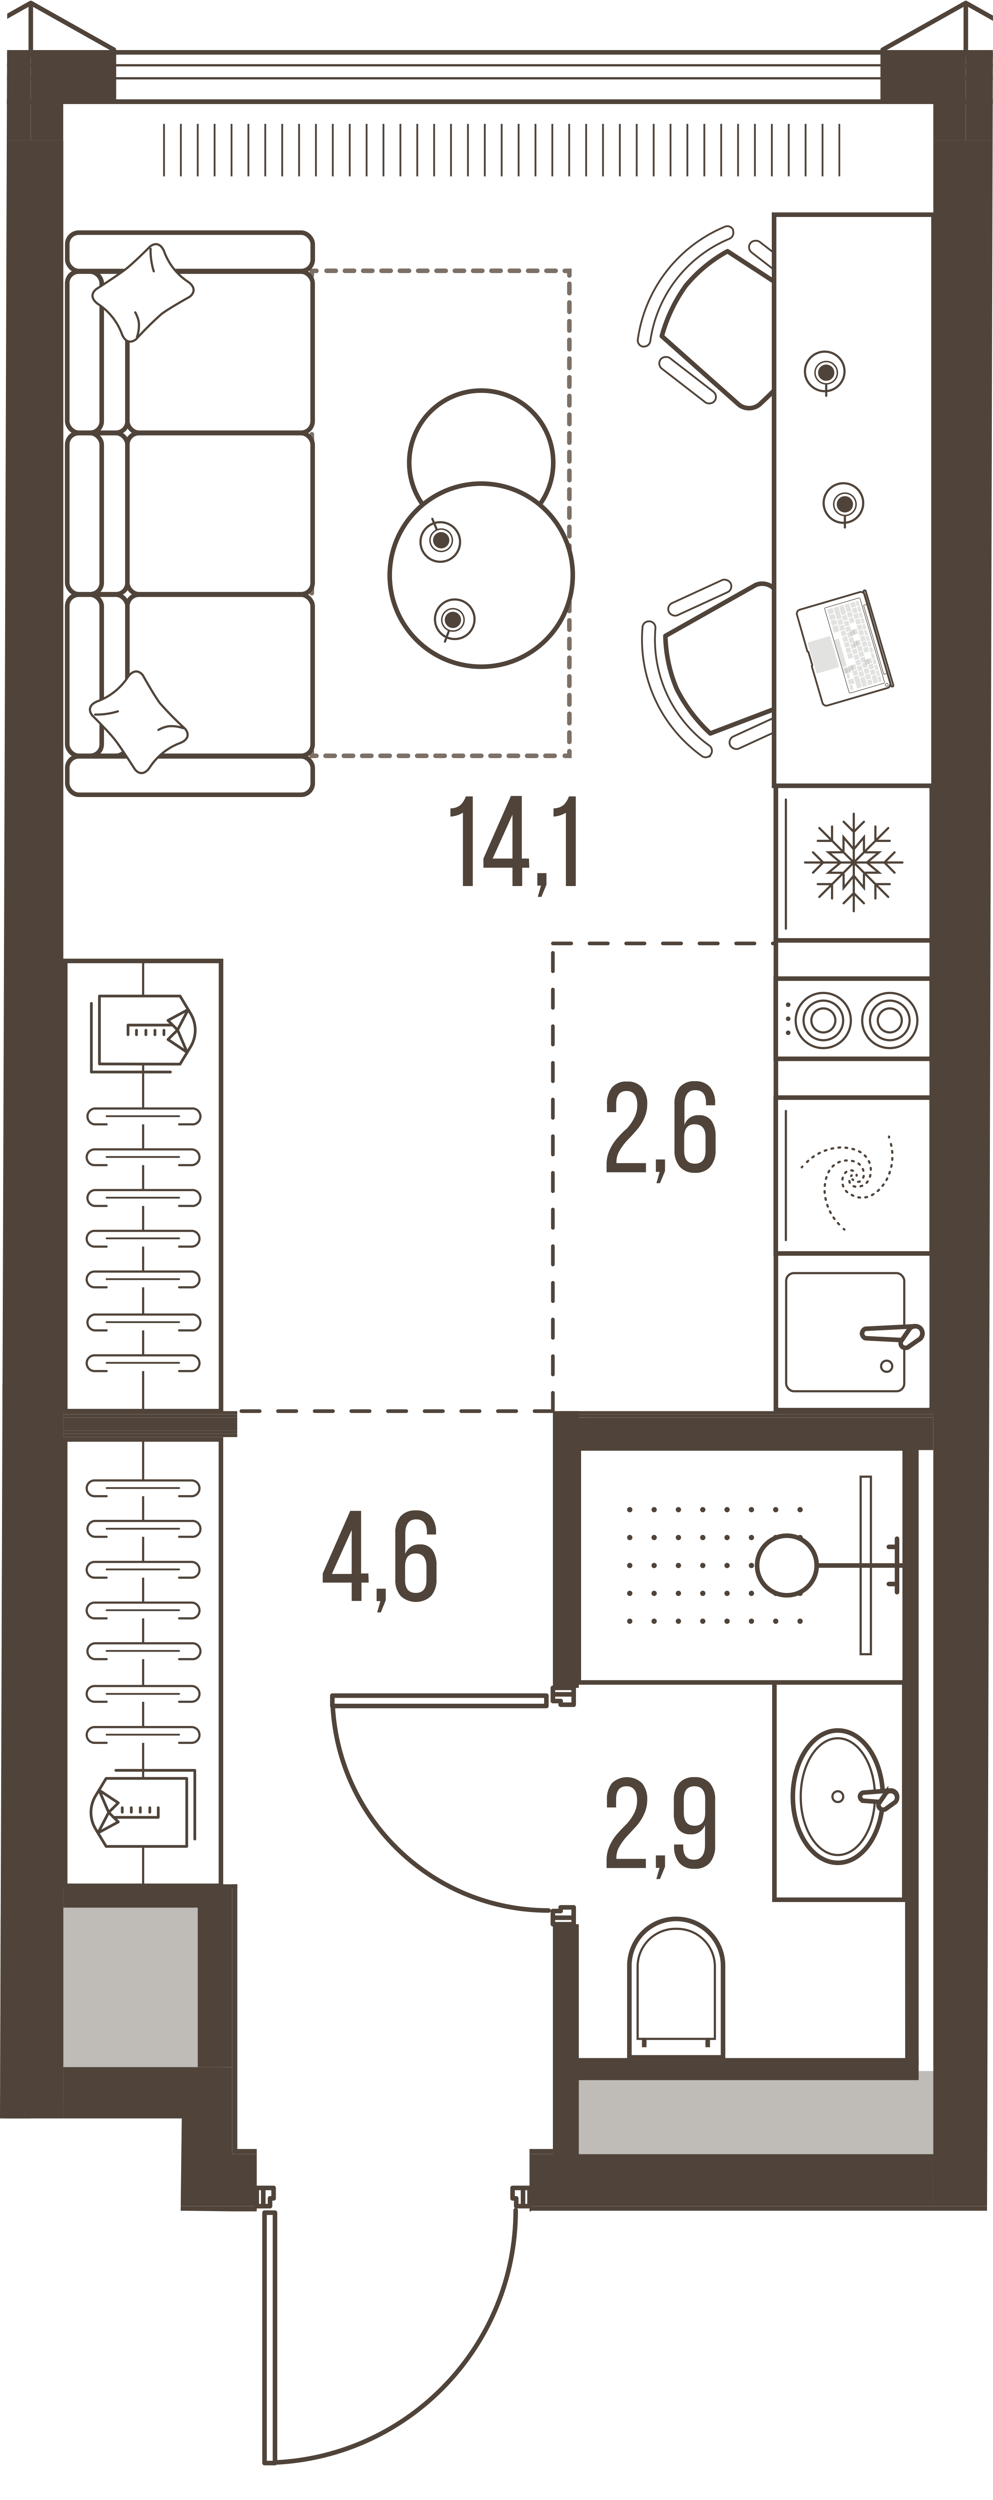 <svg version="1.1" xmlns="http://www.w3.org/2000/svg" xmlns:xlink="http://www.w3.org/1999/xlink" viewBox="308.943 0 108.377 272.769"><path d="m328.66 241.2 8.064.105-2.028 31.464 27.474-6.496 4.742-25.073h49.757L417.32 0H309.735l-.792 231.13h19.84l-.122 10.07Z" fill="none" stroke-width="0"></path><path fill="none" stroke-width="0" d="M334.285 240.771h36.145l.275-13.745 43.655-.43-.685-219.54h-100.34v223.08h20.04l.91 10.635z"></path><clipPath id="a"><path d="m328.66 241.2 8.064.105-2.028 31.464 27.474-6.496 4.742-25.073h49.757L417.32 0H309.735l-.792 231.13h19.84l-.122 10.07Z" fill="none" stroke-width="0"></path></clipPath><g clip-path="url(#a)"><defs><clipPath></clipPath><clipPath></clipPath><clipPath></clipPath><clipPath></clipPath><clipPath></clipPath><clipPath></clipPath><clipPath></clipPath><clipPath></clipPath><clipPath></clipPath><clipPath></clipPath><clipPath></clipPath><clipPath></clipPath><clipPath></clipPath><clipPath></clipPath><clipPath></clipPath><clipPath></clipPath><clipPath></clipPath><clipPath></clipPath><clipPath></clipPath><clipPath></clipPath><clipPath></clipPath><clipPath></clipPath><clipPath></clipPath><clipPath></clipPath><clipPath></clipPath><clipPath></clipPath><clipPath id="c"><path fill="none" stroke-width="0" d="M326.215 13.503h74.43v6.08h-74.43z"></path></clipPath><clipPath></clipPath><clipPath></clipPath><clipPath></clipPath><clipPath></clipPath><clipPath></clipPath><clipPath></clipPath><clipPath></clipPath><clipPath></clipPath><clipPath></clipPath><clipPath></clipPath><clipPath></clipPath><clipPath></clipPath><clipPath></clipPath><clipPath id="d"><path fill="none" stroke-width="0" d="M376.755 163.683h20.44v14.23h-20.44z"></path></clipPath><clipPath></clipPath><clipPath></clipPath><clipPath></clipPath><pattern id="b" x="0" y="0" width="68.03" height="42.52" patternTransform="translate(-96.885 16984.806)" patternUnits="userSpaceOnUse"></pattern></defs><g data-name="Layer 1"><path fill="none" stroke="#50443a" stroke-linecap="round" stroke-linejoin="round" stroke-width=".5" d="M423.425 5.993h-9.07m0-5.67v5.67m0 0h4.53m4.54-.57-9.07-5.1m0 5.67h-9.07m0 0v5.1m0 0h5.52m0 0v4.25m-89.43-9.35h-9.07m3.54 9.35v-4.25m0 0h5.53m0 0v-5.1m-9.07-5.67v5.67m0 0h4.54m0 0h4.53m0 0v-.57m0 0-9.07-5.1m102.05 0-9.07 5.1m0 0v.57m0 0h4.53m0 0h4.54m0 0V.323m-102.05 5.67h-9.07m9.07-5.67-9.07 5.1m4.54.57h4.53m0 0V.323m92.98 11.34h4.96m0 0v3.68m.56 0v-4.25m0 0h-5.52m0 0v.57m-89.44-.57v4.25m.57 0v-3.68m0 0h4.96m0 0v-.57m0 0h-5.53"></path><path d="M919.485 686.303V11.093H11.265v675.21h908.22Zm-690.91-210v-188.98h-33.18v-46.65h500.16v191.93h-58.68v43.65l-408.3.05Z" fill="url(#b)" stroke-width="0" data-name="floor parquet"></path><path fill="none" stroke="#50443a" stroke-dasharray="0 0 0 0 0 0 2 2" stroke-linecap="round" stroke-linejoin="round" stroke-width=".4" d="M369.285 153.963h-34.44m34.44 0v-51.03m0 0h41.24"></path><path fill="#fff" stroke-width="0" d="M416.345 11.093h102.6v10.92h-102.6zm-103.02 0h100.34v10.92h-100.34z"></path><g fill="none" stroke="#50443a" stroke-miterlimit="10" stroke-width=".2" clip-path="url(#c)"><path d="M400.555 13.513v5.73m-1.84-5.73v5.73m-1.85-5.73v5.73m-1.84-5.73v5.73m-1.84-5.73v5.73m-1.85-5.73v5.73m-1.84-5.73v5.73m-1.84-5.73v5.73m-1.84-5.73v5.73m-1.85-5.73v5.73m-1.84-5.73v5.73m-1.84-5.73v5.73m-1.85-5.73v5.73m-1.84-5.73v5.73m-1.84-5.73v5.73m-1.84-5.73v5.73m-1.85-5.73v5.73m-1.84-5.73v5.73m-1.84-5.73v5.73m-1.84-5.73v5.73m-1.85-5.73v5.73m-1.84-5.73v5.73m-1.84-5.73v5.73m-1.85-5.73v5.73m-1.84-5.73v5.73m-1.84-5.73v5.73m-1.84-5.73v5.73m-1.85-5.73v5.73m-1.84-5.73v5.73m-1.84-5.73v5.73m-1.85-5.73v5.73m-1.84-5.73v5.73m-1.84-5.73v5.73m-1.84-5.73v5.73m-1.85-5.73v5.73m-1.84-5.73v5.73m-1.84-5.73v5.73m-1.85-5.73v5.73m-1.84-5.73v5.73m-1.84-5.73v5.73m-1.84-5.73v5.73"></path></g><path fill="#fff" stroke-width="0" d="M212.095 11.093h99.3v10.92h-99.3z"></path><path fill="none" stroke="#50443a" stroke-miterlimit="10" stroke-width=".5" d="M11.255 11.093h908.23v675.21H11.255z" data-name="line out"></path><path d="M415.765 225.253h97.8v14.88h-97.8zm-45.07.71h41.65v11.91h-41.65zm-56.02-18.93h18.69v19.42h-18.69zm-24.96 2.2h21.69v17.72h-21.69zm-34.53 19.84h75.68v11.05h-75.68zm44.36-77.32h12.76v26.45h-12.76z" fill="#bfbbb7" stroke-width="0"></path><path fill="none" stroke="#50443a" stroke-linecap="round" stroke-linejoin="round" stroke-width=".5" d="M338.955 241.693v27.04m-1.14-27.04v-.28m1.14 27.32h-1.14m0-27.32h1.14m0 0v.28m-1.14 27.04v-27.04m0-.28v27.32m0 0h1.14m0 0v-27.32m0 0h-1.14m28.21-2.7h-1.14m0 0v1.14m0 0h.4m0 0v.85m0 0h.74m0 0v-1.99m0 1.99h.71m0 0v-1.99m0 0h-.71m0 0v1.99m-28.35-1.99v1.99m0 0h.74m0 0v-.85m0 0h.39m0 0v-1.14m0 0h-1.13m0 1.99v-1.99m0 0h-.71m0 0v1.99m0 0h.71m30.62-54.57h-23.08m23.08-1.13h.28m-23.36 1.13v-1.13m23.36 0v1.13m0 0h-.28m-23.08-1.13h23.08m.28 0h-23.36m0 0v1.13m0 0h23.36m0 0v-1.13m2.98-.14h-2.27m0 0v.73m0 0h.85m0 0v.4m0 0h1.42m0 0v-1.13m-2.27 0h2.27m0 0v-.71m0 0h-2.27m0 0v.71m2.27 24.37v-1.13m0 0h-1.42m0 0v.4m0 0h-.85m0 0v.73m0 0h2.27m-2.27 0v.71m0 0h2.27m0 0v-.71m0 0h-2.27m-30.33 59.44c14.702-.684 26.27-12.802 26.27-27.52m-19.97-55.02c.675 12.513 11.019 22.312 23.55 22.31"></path><g fill="none" stroke="#50443a" stroke-linecap="square" stroke-linejoin="round"><path stroke-width=".5" d="M11.265 11.093h908.22v675.21H11.265z"></path><path stroke-width=".25" d="M8.715 8.543h913.32v680.31H8.715z"></path><path stroke-width=".25" d="M7.295 7.123h916.16v683.15H7.295z"></path><path stroke-width=".5" d="M5.885 5.713h918.99v685.98H5.885z"></path></g><path fill="#50443a" fill-rule="evenodd" stroke-width="0" d="M417.895 11.093h5.53v-5.1h-9.07v9.35h3.54v-4.25zm-102.05 0h5.53v-5.1h-9.07v9.35h3.54v-4.25z"></path><path fill="#50443a" fill-rule="evenodd" stroke-width="0" d="M414.355 5.993h-9.07v5.1h5.52v4.25h3.55v-9.35zm-102.05 0h-9.07v5.1h5.53v4.25h3.54v-9.35z"></path><path fill="#50443a" stroke-width="0" d="M410.805 15.343h7.09v38.27h-7.09zm-102.04 181.42h7.09v34.44h-7.09zm0-181.42h7.09v38.27h-7.09zm102.04 181.42h7.09v43.94h-7.09zm0-143.15h7.09v143.15h-7.09zm-102.04 0h7.09v143.15h-7.09z"></path><path fill="#50443a" stroke-width="0" d="M366.735 235.033h44.08v5.67h-44.08zm-32.46 0h2.69v5.67h-2.69zm-5.67-9.5h5.67v15.17h-5.67zm-19.2 1.35h2.91v12.4h-2.91zm6.44-1.35h12.76v5.67h-12.76z"></path><path fill="#50443a" stroke-width="0" d="M257.595 237.863h71.01v2.83h-71.01zm41.25-86.91h11.66v1.59h-11.66zm70.44 3.01h2.83v30.19h-2.83zm0 55.98h2.83v26.05h-2.83z"></path><path fill="#50443a" stroke-width="0" d="M369.995 153.963h40.82v.35h-40.82zm1.41 3.9h36.99v.35h-36.99zm0-.36h36.99v.35h-36.99z"></path><path fill="#50443a" fill-rule="evenodd" stroke-width="0" d="M371.405 158.213h39.4v-3.54h-37.13l-2.27.01v3.53z"></path><path fill="#50443a" stroke-width="0" d="M369.995 154.313h40.82v.35h-40.82z"></path><path fill="#50443a" fill-rule="evenodd" stroke-width="0" d="M408.045 158.213h-.35l.04 66.68h.31v-66.68z"></path><path fill="#50443a" stroke-width="0" d="M408.045 157.503h1.16v67.75h-1.16z"></path><path fill="#50443a" stroke-width="0" d="M371.405 224.543h37.8v2.41h-37.8zm-55.56-70.58h18.99v.35h-18.99zm0 2.48h18.99v.35h-18.99zm0-.36h18.99v.35h-18.99z"></path><path fill="#50443a" stroke-width="0" d="M315.845 154.673h18.99v1.42h-18.99zm0-.36h18.99v.35h-18.99zm14.68 51.69h3.75v19.53h-3.75z"></path><path fill="#50443a" stroke-width="0" d="M315.845 206.003h16.3v2.13h-16.3zm-67.04 34.7h88.16v.57h-88.16zm117.93 0h159.31v.57h-159.31zm-32.46-6.24h2.69v.57h-2.69zm32.46 0h2.55v.57h-2.55zm-32.46-28.88h.57v28.88h-.57z"></path><path fill="#50443a" stroke-width="0" d="M315.745 205.583h19.09v.43h-19.09z"></path><path fill="#fff" stroke="#50443a" stroke-miterlimit="10" stroke-width=".5" d="M393.465 183.543h14.17v23.73h-14.17z"></path><ellipse cx="400.385" cy="196.023" rx="4.91" ry="7.22" fill="#fff" stroke="#50443a" stroke-miterlimit="10" stroke-width=".5"></ellipse><ellipse cx="400.385" cy="196.023" rx="4.05" ry="6.37" fill="none" stroke="#50443a" stroke-miterlimit="10" stroke-width=".24"></ellipse><circle cx="400.385" cy="196.023" r=".59" fill="none" stroke="#50443a" stroke-miterlimit="10" stroke-width=".24"></circle><path d="m403.185 195.583 3-.23a.68.68 0 0 1 .67.67.68.68 0 0 1-.67.67l-3-.22a.48.48 0 0 1-.38-.45.44.44 0 0 1 .38-.44Z" fill="#fff" fill-rule="evenodd" stroke="#50443a" stroke-miterlimit="10" stroke-width=".5"></path><path d="m404.925 196.673.72-1.05a.7.7 0 0 1 .99-.01l.01.01a.71.71 0 0 1 0 1l-1 .72a.48.48 0 0 1-.61 0 .45.45 0 0 1-.11-.67Z" fill="#fff" fill-rule="evenodd" stroke="#50443a" stroke-miterlimit="10" stroke-width=".5"></path><path fill="#fff" stroke="#50443a" stroke-miterlimit="10" stroke-width=".5" d="M372.115 158.033h35.57v25.53h-35.57z"></path><g fill="#50443a" stroke-width="0" clip-path="url(#d)"><circle cx="377.675" cy="164.713" r=".29"></circle><circle cx="377.675" cy="167.753" r=".29"></circle><circle cx="377.675" cy="170.803" r=".29"></circle><circle cx="377.675" cy="173.843" r=".29"></circle><circle cx="377.675" cy="176.883" r=".29"></circle><circle cx="380.335" cy="164.713" r=".29"></circle><circle cx="380.335" cy="167.753" r=".29"></circle><circle cx="380.335" cy="170.803" r=".29"></circle><circle cx="380.335" cy="173.843" r=".29"></circle><circle cx="380.335" cy="176.883" r=".29"></circle><circle cx="382.985" cy="164.713" r=".29"></circle><circle cx="382.985" cy="167.753" r=".29"></circle><circle cx="382.985" cy="170.803" r=".29"></circle><circle cx="382.985" cy="173.843" r=".29"></circle><circle cx="382.985" cy="176.883" r=".29"></circle><circle cx="385.645" cy="164.713" r=".29"></circle><circle cx="385.645" cy="167.753" r=".29"></circle><circle cx="385.645" cy="170.803" r=".29"></circle><circle cx="385.645" cy="173.843" r=".29"></circle><circle cx="385.645" cy="176.883" r=".29"></circle><circle cx="388.295" cy="164.713" r=".29"></circle><circle cx="388.295" cy="167.753" r=".29"></circle><circle cx="388.295" cy="170.803" r=".29"></circle><circle cx="388.295" cy="173.843" r=".29"></circle><circle cx="388.295" cy="176.883" r=".29"></circle><circle cx="390.955" cy="164.713" r=".29"></circle><circle cx="390.955" cy="167.753" r=".29"></circle><circle cx="390.955" cy="170.803" r=".29"></circle><circle cx="390.955" cy="173.843" r=".29"></circle><circle cx="390.955" cy="176.883" r=".29"></circle><circle cx="393.605" cy="164.713" r=".29"></circle><circle cx="393.605" cy="167.753" r=".29"></circle><circle cx="393.605" cy="170.803" r=".29"></circle><circle cx="393.605" cy="173.843" r=".29"></circle><circle cx="393.605" cy="176.883" r=".29"></circle><circle cx="396.265" cy="164.713" r=".29"></circle><circle cx="396.265" cy="167.753" r=".29"></circle><circle cx="396.265" cy="170.803" r=".29"></circle><circle cx="396.265" cy="173.843" r=".29"></circle><circle cx="396.265" cy="176.883" r=".29"></circle></g><path fill="#fff" stroke="#50443a" stroke-miterlimit="10" stroke-width=".24" d="M402.875 161.113h1.12v19.37h-1.12z"></path><path fill="none" stroke="#50443a" stroke-miterlimit="10" stroke-width=".5" d="M407.695 170.803h-9.62"></path><path fill="none" stroke="#50443a" stroke-linecap="round" stroke-miterlimit="10" stroke-width=".5" d="M406.845 167.883v5.83m0-4.94h-.89m.89 4.05h-.89"></path><circle cx="394.825" cy="170.803" r="3.25" fill="#fff" stroke="#50443a" stroke-miterlimit="10" stroke-width=".5"></circle><path d="M377.635 224.473v-10a5.11 5.11 0 1 1 10.22-.024v10.024h-10.22Z" fill="#fff" stroke-width="0"></path><path d="M382.745 209.613a4.87 4.87 0 0 1 4.86 4.86v9.75h-9.72v-9.75a4.87 4.87 0 0 1 4.86-4.86m0-.5a5.36 5.36 0 0 0-5.36 5.36v10.25h10.72v-10.25c0-2.96-2.4-5.36-5.36-5.36Z" fill="#50443a" stroke-width="0"></path><path d="M382.745 210.563a4 4 0 0 1 4.1 3.898v7.872h-8.19v-7.84a4 4 0 0 1 4.09-3.93m0-.24a4.26 4.26 0 0 0-4.33 4.17v8.08h8.67v-8.08a4.26 4.26 0 0 0-4.34-4.17Z" fill="#50443a" stroke-width="0"></path><path fill="none" stroke="#50443a" stroke-miterlimit="10" stroke-width=".5" d="M386.185 222.343v1.02m-6.93-1.02v1.02"></path><path fill="#fff" stroke="#50443a" stroke-miterlimit="10" stroke-width=".5" d="M393.625 85.623h17.01v68.21h-17.01z"></path><path fill="#fff" stroke="#50443a" stroke-miterlimit="10" stroke-width=".5" d="M393.615 106.773h17.01v8.75h-17.01z"></path><circle cx="406.055" cy="111.343" r="3.01" fill="none" stroke="#50443a" stroke-linecap="round" stroke-miterlimit="10" stroke-width=".24"></circle><path d="M403.895 111.333a2.16 2.16 0 1 1 2.16 2.16h0a2.16 2.16 0 0 1-2.16-2.16Z" fill="none" stroke="#50443a" stroke-linecap="round" stroke-miterlimit="10" stroke-width=".24"></path><path d="M404.745 111.333a1.31 1.31 0 1 1 1.31 1.31h0a1.31 1.31 0 0 1-1.31-1.31Z" fill="none" stroke="#50443a" stroke-linecap="round" stroke-miterlimit="10" stroke-width=".24"></path><circle cx="398.795" cy="111.343" r="3.01" fill="none" stroke="#50443a" stroke-linecap="round" stroke-miterlimit="10" stroke-width=".24"></circle><path d="M396.645 111.333a2.16 2.16 0 1 1 2.16 2.16h0a2.16 2.16 0 0 1-2.16-2.16Z" fill="none" stroke="#50443a" stroke-linecap="round" stroke-miterlimit="10" stroke-width=".24"></path><path d="M397.495 111.333a1.31 1.31 0 1 1 1.31 1.31h0a1.31 1.31 0 0 1-1.31-1.31Z" fill="none" stroke="#50443a" stroke-linecap="round" stroke-miterlimit="10" stroke-width=".24"></path><circle cx="394.965" cy="109.623" r=".25" fill="#50443a" stroke-width="0"></circle><circle cx="394.965" cy="111.153" r=".25" fill="#50443a" stroke-width="0"></circle><circle cx="394.965" cy="112.683" r=".25" fill="#50443a" stroke-width="0"></circle><path fill="#fff" stroke-width="0" d="M393.935 137.093h16.37v16.51h-16.37z"></path><rect x="394.745" y="138.903" width="12.89" height="12.89" rx=".85" ry=".85" fill="none" stroke="#50443a" stroke-linecap="round" stroke-miterlimit="10" stroke-width=".24"></rect><path d="m403.485 144.973 5.35-.27a.8.8 0 0 1 .79.79.8.8 0 0 1-.79.79l-5.35-.27c-.29 0-.46-.35-.46-.52.01-.16.13-.51.46-.52Z" fill="#fff" fill-rule="evenodd" stroke="#50443a" stroke-miterlimit="10" stroke-width=".5"></path><path d="m407.385 146.193.85-1.23a.83.83 0 0 1 1.16-.05.83.83 0 0 1-.05 1.16l-1.22.86a.57.57 0 0 1-.72 0 .53.53 0 0 1-.02-.74Z" fill="#fff" fill-rule="evenodd" stroke="#50443a" stroke-miterlimit="10" stroke-width=".5"></path><circle cx="405.715" cy="149.063" r=".61" fill="none" stroke="#50443a" stroke-linecap="round" stroke-miterlimit="10" stroke-width=".24"></circle><path fill="#fff" stroke="#50443a" stroke-miterlimit="10" stroke-width=".5" d="M393.625 85.593h17.01v17.01h-17.01z"></path><path fill="none" stroke="#50443a" stroke-linecap="round" stroke-miterlimit="10" stroke-width=".24" d="M403.405 92.993h1.48l-1.33 1.11m-.15 1.11h1.48l-1.33-1.11m-.32 1.28v1.49l-1.11-1.33m-1.11-.16v1.49l1.11-1.33m-1.28-.32h-1.49l1.33-1.12m.16-1.11h-1.49l1.33 1.11m.32-1.28v-1.48l1.12 1.33"></path><path fill="none" stroke="#50443a" stroke-linecap="round" stroke-miterlimit="10" stroke-width=".24" d="M403.235 92.823v-1.48l-1.12 1.33m.01 1.43h5.31m-1.97 0 1.11-1.11m0 2.22-1.11-1.11m-3.34 0 3.76 3.76m-1.4-1.4h1.57m-1.57 1.57v-1.57m-2.36-2.36v5.32m0-1.98 1.11 1.11m-2.22 0 1.11-1.11m0-3.34-3.76 3.76m1.39-1.4v1.57m-1.56-1.57h1.56m2.37-2.36h-5.32m1.98 0-1.11 1.11m0-2.22 1.11 1.11m3.34 0-3.76-3.76m1.39 1.4h-1.56m1.56-1.57v1.57m2.37 2.36v-5.32m0 1.98-1.11-1.11m2.22 0-1.11 1.11m0 3.34 3.76-3.76m-1.4 1.4v-1.57m1.57 1.57h-1.57m-9.77-4.51v14.09"></path><path fill="#fff" stroke="#50443a" stroke-miterlimit="10" stroke-width=".5" d="M393.615 119.753h17.01v17.01h-17.01z"></path><g fill="none" stroke="#50443a" stroke-linecap="round" stroke-linejoin="round" stroke-width=".24"><path d="m401.975 128.673.08.07"></path><path d="M402.595 128.943a.47.47 0 0 0 .32-.12.89.89 0 0 0 .31-.67c0-.76-.49-1.54-1.83-1.54-.94 0-2.4.61-2.46 3.24h0a5.63 5.63 0 0 0 1.87 4" stroke-dasharray="0 0 0 0 0 0 .19 .58"></path><path d="m401.025 134.083.08.07"></path></g><g fill="none" stroke="#50443a" stroke-linecap="round" stroke-linejoin="round" stroke-width=".24"><path d="M402.435 128.273v-.1"></path><path d="M402.035 127.743a.66.66 0 0 0-.34-.06.93.93 0 0 0-.61.42 1.58 1.58 0 0 0 .8 2.26c.82.48 2.39.68 3.77-1.55h0a5.61 5.61 0 0 0 .41-4.41" stroke-dasharray="0 0 0 0 0 0 .19 .58"></path><path d="M405.975 124.103v-.1"></path></g><g fill="none" stroke="#50443a" stroke-linecap="round" stroke-linejoin="round" stroke-width=".24"><path d="m401.895 128.233-.06.08"></path><path d="M401.645 128.853a.54.54 0 0 0 .13.32.84.84 0 0 0 .67.31c.76 0 1.54-.49 1.54-1.83 0-.94-.62-2.4-3.24-2.46h0a5.63 5.63 0 0 0-4 1.87" stroke-dasharray="0 0 0 0 0 0 .19 .58"></path><path d="m396.515 127.283-.07.08"></path></g><path fill="none" stroke="#50443a" stroke-linecap="round" stroke-miterlimit="10" stroke-width=".24" d="M394.715 121.213v14.09"></path><path d="M378.565 36.973a15.65 15.65 0 0 1 9.45-12.22.69.69 0 0 1 .94.33v.11a.72.72 0 0 1-.43.87 14.23 14.23 0 0 0-8.6 11.11.71.71 0 0 1-.73.64h-.12a.69.69 0 0 1-.512-.83l.002-.01Z" fill="#fff" stroke-width="0"></path><path d="M378.565 36.973a15.65 15.65 0 0 1 9.45-12.22.69.69 0 0 1 .94.33v.11a.72.72 0 0 1-.43.87 14.23 14.23 0 0 0-8.6 11.11.71.71 0 0 1-.73.64h-.12a.69.69 0 0 1-.512-.83l.002-.01Z" fill="none" stroke="#50443a" stroke-miterlimit="10" stroke-width=".2"></path><path d="M381.175 36.673a17.071 17.071 0 0 1 2.6-5.48 15.75 15.75 0 0 1 4.57-3.78l9.48 6.17c.7.579.87 1.583.4 2.36a39.379 39.379 0 0 1-2.7 4.34 38.999 38.999 0 0 1-3.52 3.69 1.81 1.81 0 0 1-2.38.21l-8.45-7.51Z" fill="#fff" stroke="#50443a" stroke-linecap="round" stroke-linejoin="round" stroke-width=".5"></path><rect x="393.06" y="25.083" width="1.45" height="7.43" rx=".72" ry=".72" transform="rotate(-52.27 393.785 28.798)" fill="#fff" stroke="#50443a" stroke-miterlimit="10" stroke-width=".2"></rect><rect x="383.264" y="37.765" width="1.45" height="7.43" rx=".72" ry=".72" transform="rotate(-52.27 383.989 41.48)" fill="#fff" stroke="#50443a" stroke-miterlimit="10" stroke-width=".2"></rect><path d="M385.525 82.473a15.65 15.65 0 0 1-6.46-14 .69.69 0 0 1 .73-.68h.12a.72.72 0 0 1 .56.79 14.25 14.25 0 0 0 5.85 12.74.71.71 0 0 1 .23.94l-.06.1a.69.69 0 0 1-.97.11Z" fill="#fff" stroke-width="0"></path><path d="M385.525 82.473a15.65 15.65 0 0 1-6.46-14 .69.69 0 0 1 .73-.68h.12a.72.72 0 0 1 .56.79 14.25 14.25 0 0 0 5.85 12.74.71.71 0 0 1 .23.94l-.06.1a.69.69 0 0 1-.97.11Z" fill="none" stroke="#50443a" stroke-miterlimit="10" stroke-width=".2"></path><path d="M386.465 80.023a17 17 0 0 1-3.66-4.85 15.75 15.75 0 0 1-1.24-5.79l9.86-5.56a1.84 1.84 0 0 1 2.28.75 25.07 25.07 0 0 1 4.24 9.22 1.83 1.83 0 0 1-.92 2.21l-10.56 4.02Z" fill="#fff" stroke="#50443a" stroke-linecap="round" stroke-linejoin="round" stroke-width=".5"></path><rect x="381.604" y="64.483" width="7.43" height="1.45" rx=".72" ry=".72" transform="rotate(-24.7 385.319 65.208)" fill="#fff" stroke="#50443a" stroke-miterlimit="10" stroke-width=".2"></rect><rect x="388.292" y="79.035" width="7.43" height="1.45" rx=".72" ry=".72" transform="rotate(-24.7 392.007 79.76)" fill="#fff" stroke="#50443a" stroke-miterlimit="10" stroke-width=".2"></rect><path fill="#fff" stroke="#50443a" stroke-miterlimit="10" stroke-width=".5" d="M393.425 23.423h17.4v62.31h-17.4z"></path><path fill="none" stroke="#7c7067" stroke-linecap="round" stroke-miterlimit="10" stroke-width=".5" d="M370.585 82.463h.5v-.5"></path><path fill="none" stroke="#7c7067" stroke-dasharray="0 0 0 0 0 0 1.02 1.02" stroke-linecap="round" stroke-miterlimit="10" stroke-width=".5" d="M371.085 80.943v-50.39"></path><path fill="none" stroke="#7c7067" stroke-linecap="round" stroke-miterlimit="10" stroke-width=".5" d="M371.085 30.053v-.5h-.5"></path><path fill="none" stroke="#7c7067" stroke-dasharray="0 0 0 0 0 0 1 1" stroke-linecap="round" stroke-miterlimit="10" stroke-width=".5" d="M369.585 29.543h-25.61"></path><path fill="none" stroke="#7c7067" stroke-linecap="round" stroke-miterlimit="10" stroke-width=".5" d="M343.475 29.553h-.5v.5"></path><path fill="none" stroke="#7c7067" stroke-dasharray="0 0 0 0 0 0 1.02 1.02" stroke-linecap="round" stroke-miterlimit="10" stroke-width=".5" d="M342.975 31.063v50.39"></path><path fill="none" stroke="#7c7067" stroke-linecap="round" stroke-miterlimit="10" stroke-width=".5" d="M342.975 81.963v.5h.5"></path><path fill="none" stroke="#7c7067" stroke-dasharray="0 0 0 0 0 0 1 1" stroke-linecap="round" stroke-miterlimit="10" stroke-width=".5" d="M344.475 82.463h25.61"></path><path d="M316.055 205.753v-48.7h17v48.7h-17Z" fill="#fff" fill-rule="evenodd" stroke="#50443a" stroke-miterlimit="10" stroke-width=".5"></path><path d="M324.565 157.053v48.7" fill="none" stroke="#50443a" stroke-linecap="round" stroke-miterlimit="10" stroke-width=".24"></path><path d="M328.495 190.153h1.36a.86.86 0 1 0 0-1.72h-10.59a.86.86 0 1 0 0 1.72h1.31" fill="#fff" fill-rule="evenodd" stroke="#50443a" stroke-linecap="round" stroke-miterlimit="10" stroke-width=".24"></path><path fill="none" stroke="#50443a" stroke-linecap="round" stroke-miterlimit="10" stroke-width=".2" d="M320.575 189.263h7.92"></path><path d="M328.495 185.673h1.36a.86.86 0 1 0 0-1.72h-10.59a.86.86 0 1 0 0 1.72h1.31" fill="#fff" fill-rule="evenodd" stroke="#50443a" stroke-linecap="round" stroke-miterlimit="10" stroke-width=".24"></path><path fill="none" stroke="#50443a" stroke-linecap="round" stroke-miterlimit="10" stroke-width=".2" d="M320.575 184.813h7.92"></path><path d="M328.495 181.023h1.36a.87.87 0 1 0 0-1.73h-10.59a.87.87 0 0 0 0 1.73h1.31" fill="#fff" fill-rule="evenodd" stroke="#50443a" stroke-linecap="round" stroke-miterlimit="10" stroke-width=".24"></path><path fill="none" stroke="#50443a" stroke-linecap="round" stroke-miterlimit="10" stroke-width=".2" d="M320.575 180.123h7.92"></path><path d="M328.495 176.573h1.36a.86.86 0 1 0 0-1.72h-10.59a.86.86 0 1 0 0 1.72h1.31" fill="#fff" fill-rule="evenodd" stroke="#50443a" stroke-linecap="round" stroke-miterlimit="10" stroke-width=".24"></path><path fill="none" stroke="#50443a" stroke-linecap="round" stroke-miterlimit="10" stroke-width=".2" d="M320.575 175.683h7.92"></path><path d="M328.495 172.133h1.36a.86.86 0 1 0 0-1.72h-10.59a.86.86 0 1 0 0 1.72h1.31" fill="#fff" fill-rule="evenodd" stroke="#50443a" stroke-linecap="round" stroke-miterlimit="10" stroke-width=".24"></path><path fill="none" stroke="#50443a" stroke-linecap="round" stroke-miterlimit="10" stroke-width=".2" d="M320.575 171.233h7.92"></path><path d="M328.495 167.673h1.36a.87.87 0 1 0 0-1.73h-10.59a.87.87 0 0 0 0 1.73h1.31" fill="#fff" fill-rule="evenodd" stroke="#50443a" stroke-linecap="round" stroke-miterlimit="10" stroke-width=".24"></path><path fill="none" stroke="#50443a" stroke-linecap="round" stroke-miterlimit="10" stroke-width=".2" d="M320.575 166.793h7.92"></path><path d="M328.495 163.243h1.36a.86.86 0 1 0 0-1.72h-10.59a.86.86 0 1 0 0 1.72h1.31" fill="#fff" fill-rule="evenodd" stroke="#50443a" stroke-linecap="round" stroke-miterlimit="10" stroke-width=".24"></path><path fill="none" stroke="#50443a" stroke-linecap="round" stroke-miterlimit="10" stroke-width=".2" d="M320.575 162.353h7.92"></path><rect x="316.285" y="29.633" width="6.57" height="17.58" rx="1.26" ry="1.26" fill="#fff" stroke="#50443a" stroke-linecap="round" stroke-linejoin="round" stroke-width=".5"></rect><rect x="316.285" y="25.383" width="26.79" height="4.19" rx="1.26" ry="1.26" fill="#fff" stroke="#50443a" stroke-linecap="round" stroke-linejoin="round" stroke-width=".5"></rect><rect x="316.285" y="82.523" width="26.79" height="4.19" rx="1.26" ry="1.26" fill="#fff" stroke="#50443a" stroke-linecap="round" stroke-linejoin="round" stroke-width=".5"></rect><rect x="316.285" y="29.633" width="3.76" height="17.58" rx="1.26" ry="1.26" fill="#fff" stroke="#50443a" stroke-linecap="round" stroke-linejoin="round" stroke-width=".5"></rect><rect x="322.845" y="29.633" width="20.22" height="17.58" rx="1.26" ry="1.26" fill="#fff" stroke="#50443a" stroke-linecap="round" stroke-linejoin="round" stroke-width=".5"></rect><rect x="316.285" y="47.253" width="6.57" height="17.58" rx="1.26" ry="1.26" fill="#fff" stroke="#50443a" stroke-linecap="round" stroke-linejoin="round" stroke-width=".5"></rect><rect x="316.285" y="47.253" width="3.76" height="17.58" rx="1.26" ry="1.26" fill="#fff" stroke="#50443a" stroke-linecap="round" stroke-linejoin="round" stroke-width=".5"></rect><rect x="322.845" y="47.253" width="20.22" height="17.58" rx="1.26" ry="1.26" fill="#fff" stroke="#50443a" stroke-linecap="round" stroke-linejoin="round" stroke-width=".5"></rect><rect x="316.285" y="64.883" width="6.57" height="17.58" rx="1.26" ry="1.26" fill="#fff" stroke="#50443a" stroke-linecap="round" stroke-linejoin="round" stroke-width=".5"></rect><rect x="316.285" y="64.883" width="3.76" height="17.58" rx="1.26" ry="1.26" fill="#fff" stroke="#50443a" stroke-linecap="round" stroke-linejoin="round" stroke-width=".5"></rect><rect x="322.845" y="64.883" width="20.22" height="17.58" rx="1.26" ry="1.26" fill="#fff" stroke="#50443a" stroke-linecap="round" stroke-linejoin="round" stroke-width=".5"></rect><path d="M329.645 32.383s-2.2 1.22-3.08 1.88a37.39 37.39 0 0 0-2.77 2.75c-.68.53-1.27.21-1.57-.63a6.66 6.66 0 0 0-2.52-3.17c-.74-.49-.92-1.14-.24-1.68 0 0 2.16-1.38 3.1-2.09s2.73-2.52 2.75-2.54c.68-.54 1.28-.21 1.58.63a6.64 6.64 0 0 0 2.51 3.17c.75.49.92 1.14.24 1.68Z" fill="#fff" stroke-width="0"></path><path d="M329.645 32.383s-2.2 1.22-3.08 1.88a37.39 37.39 0 0 0-2.77 2.75c-.68.53-1.27.21-1.57-.63a6.66 6.66 0 0 0-2.52-3.17c-.74-.49-.92-1.14-.24-1.68 0 0 2.16-1.38 3.1-2.09s2.73-2.52 2.75-2.54c.68-.54 1.28-.21 1.58.63a6.64 6.64 0 0 0 2.51 3.17c.75.49.92 1.14.24 1.68Z" fill="none" stroke="#50443a" stroke-linecap="round" stroke-linejoin="round" stroke-width=".24"></path><path d="M323.895 36.773a4 4 0 0 0 .2-1.6 3.38 3.38 0 0 0-.39-1.09m1.67-6.95a7.69 7.69 0 0 0 .35 2.47" fill="none" stroke="#50443a" stroke-linecap="round" stroke-linejoin="round" stroke-width=".24"></path><path d="M324.535 73.673s1.22 2.2 1.88 3.07c.866.973 1.78 1.9 2.74 2.78.54.68.22 1.27-.62 1.57a6.78 6.78 0 0 0-3.21 2.58c-.48.75-1.13.93-1.67.25 0 0-1.38-2.17-2.09-3.11s-2.52-2.72-2.54-2.74c-.54-.68-.22-1.28.62-1.58a6.78 6.78 0 0 0 3.18-2.51c.5-.8 1.17-.98 1.71-.31Z" fill="#fff" stroke-width="0"></path><path d="M324.535 73.673s1.22 2.2 1.88 3.07c.866.973 1.78 1.9 2.74 2.78.54.68.22 1.27-.62 1.57a6.78 6.78 0 0 0-3.21 2.58c-.48.75-1.13.93-1.67.25 0 0-1.38-2.17-2.09-3.11s-2.52-2.72-2.54-2.74c-.54-.68-.22-1.28.62-1.58a6.78 6.78 0 0 0 3.18-2.51c.5-.8 1.17-.98 1.71-.31Z" fill="none" stroke="#50443a" stroke-linecap="round" stroke-linejoin="round" stroke-width=".24"></path><path d="M328.925 79.443a3.78 3.78 0 0 0-1.6-.2 3.38 3.38 0 0 0-1.09.39m-6.91-1.67a8 8 0 0 0 2.48-.35" fill="none" stroke="#50443a" stroke-linecap="round" stroke-linejoin="round" stroke-width=".24"></path><circle cx="361.465" cy="50.473" r="7.86" fill="#fff" stroke="#50443a" stroke-miterlimit="10" stroke-width=".5"></circle><circle cx="361.465" cy="62.753" r="9.99" fill="#fff" stroke="#50443a" stroke-miterlimit="10" stroke-width=".5"></circle><circle cx="358.575" cy="67.563" r="2.16" fill="#fff" stroke="#50443a" stroke-miterlimit="10" stroke-width=".24"></circle><circle cx="358.375" cy="67.633" r="1.22" fill="#fff" stroke="#50443a" stroke-linecap="round" stroke-linejoin="round" stroke-width=".16"></circle><circle cx="358.375" cy="67.633" r=".89" fill="#50443a" stroke-width="0"></circle><path fill="none" stroke="#50443a" stroke-linecap="round" stroke-linejoin="round" stroke-width=".24" d="m357.505 70.003.43-1.17"></path><circle cx="356.995" cy="59.133" r="2.16" fill="#fff" stroke="#50443a" stroke-miterlimit="10" stroke-width=".24"></circle><circle cx="357.095" cy="58.943" r="1.22" fill="#fff" stroke="#50443a" stroke-linecap="round" stroke-linejoin="round" stroke-width=".16"></circle><circle cx="357.095" cy="58.943" r=".89" fill="#50443a" stroke-width="0"></circle><path fill="none" stroke="#50443a" stroke-linecap="round" stroke-linejoin="round" stroke-width=".24" d="m356.125 56.603.48 1.16"></path><path d="M333.065 104.843v49.12h-17v-49.12h17Z" fill="#fff" fill-rule="evenodd" stroke="#50443a" stroke-miterlimit="10" stroke-width=".5"></path><path d="M324.565 153.963v-49.12" fill="none" stroke="#50443a" stroke-linecap="round" stroke-miterlimit="10" stroke-width=".24"></path><path d="M328.495 149.593h1.36a.86.86 0 1 0 0-1.72h-10.59a.86.86 0 1 0 0 1.72h1.31" fill="#fff" fill-rule="evenodd" stroke="#50443a" stroke-linecap="round" stroke-miterlimit="10" stroke-width=".24"></path><path fill="none" stroke="#50443a" stroke-linecap="round" stroke-miterlimit="10" stroke-width=".2" d="M320.575 148.693h7.92"></path><path d="M328.495 145.153h1.36a.87.87 0 1 0 0-1.73h-10.59a.87.87 0 0 0 0 1.73h1.31" fill="#fff" fill-rule="evenodd" stroke="#50443a" stroke-linecap="round" stroke-miterlimit="10" stroke-width=".24"></path><path fill="none" stroke="#50443a" stroke-linecap="round" stroke-miterlimit="10" stroke-width=".2" d="M320.575 144.253h7.92"></path><path d="M328.495 140.453h1.36a.86.86 0 1 0 0-1.72h-10.59a.86.86 0 1 0 0 1.72h1.31" fill="#fff" fill-rule="evenodd" stroke="#50443a" stroke-linecap="round" stroke-miterlimit="10" stroke-width=".24"></path><path fill="none" stroke="#50443a" stroke-linecap="round" stroke-miterlimit="10" stroke-width=".2" d="M320.575 139.563h7.92"></path><path d="M328.495 136.013h1.36a.86.86 0 1 0 0-1.72h-10.59a.86.86 0 1 0 0 1.72h1.31" fill="#fff" fill-rule="evenodd" stroke="#50443a" stroke-linecap="round" stroke-miterlimit="10" stroke-width=".24"></path><path fill="none" stroke="#50443a" stroke-linecap="round" stroke-miterlimit="10" stroke-width=".2" d="M320.575 135.113h7.92"></path><path d="M328.495 131.573h1.36a.87.87 0 1 0 0-1.73h-10.59a.87.87 0 0 0 0 1.73h1.31" fill="#fff" fill-rule="evenodd" stroke="#50443a" stroke-linecap="round" stroke-miterlimit="10" stroke-width=".24"></path><path fill="none" stroke="#50443a" stroke-linecap="round" stroke-miterlimit="10" stroke-width=".2" d="M320.575 130.673h7.92"></path><path d="M328.495 127.123h1.36a.86.86 0 1 0 0-1.72h-10.59a.86.86 0 1 0 0 1.72h1.31" fill="#fff" fill-rule="evenodd" stroke="#50443a" stroke-linecap="round" stroke-miterlimit="10" stroke-width=".24"></path><path fill="none" stroke="#50443a" stroke-linecap="round" stroke-miterlimit="10" stroke-width=".2" d="M320.575 126.233h7.92"></path><path d="M328.495 122.673h1.36a.87.87 0 1 0 0-1.73h-10.59a.87.87 0 0 0 0 1.73h1.31" fill="#fff" fill-rule="evenodd" stroke="#50443a" stroke-linecap="round" stroke-miterlimit="10" stroke-width=".24"></path><path fill="none" stroke="#50443a" stroke-linecap="round" stroke-miterlimit="10" stroke-width=".2" d="M320.575 121.783h7.92"></path><path d="M319.795 116.083v-7.41h8.8l1.15 1.91a3.51 3.51 0 0 1 0 3.62l-1.15 1.9-8.8-.02Z" fill="#fff" stroke="#50443a" stroke-linecap="round" stroke-linejoin="round" stroke-width=".3"></path><path fill="none" stroke="#50443a" stroke-linecap="round" stroke-linejoin="round" stroke-width=".3" d="m329.485 110.143-1.16 2.23-1.05-1.04 2.21-1.19zm-.12 4.67-1.04-2.44-1.05 1.04 2.09 1.4zm-6.45-1.92v-1.05h4.87m-.95.56v.49m-.98-.49v.49m-.99-.49v.49m-1.03-.49v.49m-4.92-3.42v7.49h8.63"></path><rect x="404.691" y="64.198" width=".25" height="10.92" rx=".09" ry=".09" transform="rotate(-16.33 404.816 69.658)" fill="none" stroke="#50443a" stroke-linecap="round" stroke-linejoin="round" stroke-width=".2"></rect><path d="M397.065 71.083h0s.09 0 .11.06l.42 1.43a.09.09 0 0 1-.06.1h0l1.17 4a.44.44 0 0 0 .544.302l.006-.002 6.55-1.91a.46.46 0 0 0 .3-.55l-2.78-9.61a.45.45 0 0 0-.55-.3l-6.55 1.92a.44.44 0 0 0-.302.545l.002.005 1.14 4.01v0Z" fill="none" stroke="#50443a" stroke-linecap="round" stroke-linejoin="round" stroke-width=".2"></path><rect x="400.203" y="65.579" width="4.02" height="9.7" rx=".13" ry=".13" transform="rotate(-16.33 402.213 70.429)" fill="none" stroke="#50443a" stroke-linecap="round" stroke-linejoin="round" stroke-width=".06"></rect><rect x="397.515" y="69.675" width="2.57" height="3.53" rx=".16" ry=".16" transform="rotate(-16.33 398.8 71.44)" fill="#9d9d9c" stroke-width="0" opacity=".3"></rect><circle cx="405.715" cy="74.713" r=".16" fill="none" stroke="#50443a" stroke-linecap="round" stroke-linejoin="round" stroke-width=".06"></circle><rect x="399.295" y="66.412" width=".61" height=".55" rx=".04" ry=".04" transform="rotate(-16.33 399.6 66.687)" fill="#9d9d9c" stroke-width="0" opacity=".3"></rect><rect x="402.38" y="65.562" width=".31" height=".57" rx=".04" ry=".04" transform="rotate(-16.33 402.535 65.847)" fill="#9d9d9c" stroke-width="0" opacity=".3"></rect><rect x="401.786" y="65.694" width=".52" height=".55" rx=".04" ry=".04" transform="rotate(-16.33 402.046 65.969)" fill="#9d9d9c" stroke-width="0" opacity=".3"></rect><rect x="401.232" y="65.868" width=".52" height=".87" rx=".04" ry=".04" transform="rotate(-16.33 401.492 66.303)" fill="#9d9d9c" stroke-width="0" opacity=".3"></rect><rect x="400.644" y="66.041" width=".52" height="1.02" rx=".04" ry=".04" transform="rotate(-16.33 400.904 66.551)" fill="#9d9d9c" stroke-width="0" opacity=".3"></rect><rect x="400.1" y="66.211" width=".53" height="1.35" rx=".04" ry=".04" transform="rotate(-16.33 400.365 66.886)" fill="#9d9d9c" stroke-width="0" opacity=".3"></rect><rect x="401.364" y="73.518" width=".3" height=".53" rx=".04" ry=".04" transform="rotate(-16.33 401.514 73.783)" fill="#9d9d9c" stroke-width="0" opacity=".3"></rect><path fill="none" stroke="#50443a" stroke-linecap="round" stroke-linejoin="round" stroke-width=".06" d="m403.195 66.04.403-.118 2.207 7.533-.403.118z"></path><rect x="402.57" y="66.184" width=".31" height=".57" rx=".04" ry=".04" transform="rotate(-16.33 402.725 66.469)" fill="#9d9d9c" stroke-width="0" opacity=".3"></rect><rect x="402.745" y="66.837" width=".31" height=".57" rx=".04" ry=".04" transform="rotate(-16.33 402.9 67.122)" fill="#9d9d9c" stroke-width="0" opacity=".3"></rect><rect x="402.942" y="67.458" width=".31" height=".57" rx=".04" ry=".04" transform="rotate(-16.33 403.097 67.743)" fill="#9d9d9c" stroke-width="0" opacity=".3"></rect><rect x="403.115" y="68.102" width=".31" height=".57" rx=".04" ry=".04" transform="rotate(-16.33 403.27 68.387)" fill="#9d9d9c" stroke-width="0" opacity=".3"></rect><rect x="403.307" y="68.743" width=".31" height=".57" rx=".04" ry=".04" transform="rotate(-16.33 403.462 69.028)" fill="#9d9d9c" stroke-width="0" opacity=".3"></rect><rect x="403.496" y="69.364" width=".31" height=".57" rx=".04" ry=".04" transform="rotate(-16.33 403.651 69.649)" fill="#9d9d9c" stroke-width="0" opacity=".3"></rect><rect x="403.679" y="70.007" width=".31" height=".57" rx=".04" ry=".04" transform="rotate(-16.33 403.834 70.292)" fill="#9d9d9c" stroke-width="0" opacity=".3"></rect><rect x="403.868" y="70.639" width=".31" height=".57" rx=".04" ry=".04" transform="rotate(-16.33 404.023 70.924)" fill="#9d9d9c" stroke-width="0" opacity=".3"></rect><rect x="404.051" y="71.282" width=".31" height=".57" rx=".04" ry=".04" transform="rotate(-16.33 404.206 71.567)" fill="#9d9d9c" stroke-width="0" opacity=".3"></rect><rect x="404.241" y="71.903" width=".31" height=".57" rx=".04" ry=".04" transform="rotate(-16.33 404.396 72.188)" fill="#9d9d9c" stroke-width="0" opacity=".3"></rect><rect x="404.433" y="72.544" width=".31" height=".57" rx=".04" ry=".04" transform="rotate(-16.33 404.588 72.83)" fill="#9d9d9c" stroke-width="0" opacity=".3"></rect><rect x="404.613" y="73.178" width=".31" height=".57" rx=".04" ry=".04" transform="rotate(-16.33 404.768 73.463)" fill="#9d9d9c" stroke-width="0" opacity=".3"></rect><rect x="404.795" y="73.819" width=".31" height=".57" rx=".04" ry=".04" transform="rotate(-16.33 404.95 74.104)" fill="#9d9d9c" stroke-width="0" opacity=".3"></rect><rect x="401.971" y="66.308" width=".52" height=".55" rx=".04" ry=".04" transform="rotate(-16.33 402.23 66.583)" fill="#9d9d9c" stroke-width="0" opacity=".3"></rect><rect x="402.148" y="66.933" width=".52" height=".55" rx=".04" ry=".04" transform="rotate(-16.33 402.408 67.208)" fill="#9d9d9c" stroke-width="0" opacity=".3"></rect><rect x="402.332" y="67.538" width=".52" height=".55" rx=".04" ry=".04" transform="rotate(-16.33 402.592 67.813)" fill="#9d9d9c" stroke-width="0" opacity=".3"></rect><rect x="402.509" y="68.162" width=".52" height=".55" rx=".04" ry=".04" transform="rotate(-16.33 402.769 68.437)" fill="#9d9d9c" stroke-width="0" opacity=".3"></rect><rect x="402.681" y="68.76" width=".52" height=".55" rx=".04" ry=".04" transform="rotate(-16.33 402.94 69.035)" fill="#9d9d9c" stroke-width="0" opacity=".3"></rect><rect x="402.87" y="69.391" width=".52" height=".55" rx=".04" ry=".04" transform="rotate(-16.33 403.13 69.666)" fill="#9d9d9c" stroke-width="0" opacity=".3"></rect><rect x="403.042" y="69.989" width=".52" height=".55" rx=".04" ry=".04" transform="rotate(-16.33 403.302 70.264)" fill="#9d9d9c" stroke-width="0" opacity=".3"></rect><rect x="403.216" y="70.604" width=".52" height=".55" rx=".04" ry=".04" transform="rotate(-16.33 403.476 70.879)" fill="#9d9d9c" stroke-width="0" opacity=".3"></rect><rect x="403.298" y="71.947" width=".52" height=".55" rx=".04" ry=".04" transform="rotate(-16.26 403.558 72.222)" fill="#9d9d9c" stroke-width="0" opacity=".3"></rect><rect x="403.578" y="71.833" width=".52" height=".55" rx=".04" ry=".04" transform="rotate(-16.33 403.838 72.108)" fill="#9d9d9c" stroke-width="0" opacity=".3"></rect><rect x="403.762" y="72.438" width=".52" height=".55" rx=".04" ry=".04" transform="rotate(-16.33 404.022 72.713)" fill="#9d9d9c" stroke-width="0" opacity=".3"></rect><rect x="403.939" y="73.062" width=".52" height=".55" rx=".04" ry=".04" transform="rotate(-16.33 404.199 73.337)" fill="#9d9d9c" stroke-width="0" opacity=".3"></rect><rect x="404.166" y="73.666" width=".52" height=".87" rx=".04" ry=".04" transform="rotate(-16.33 404.426 74.101)" fill="#9d9d9c" stroke-width="0" opacity=".3"></rect><rect x="401.447" y="66.785" width=".52" height=".55" rx=".04" ry=".04" transform="rotate(-16.33 401.707 67.06)" fill="#9d9d9c" stroke-width="0" opacity=".3"></rect><rect x="401.633" y="67.407" width=".52" height=".55" rx=".04" ry=".04" transform="rotate(-16.33 401.893 67.682)" fill="#9d9d9c" stroke-width="0" opacity=".3"></rect><rect x="401.728" y="68.757" width=".52" height=".55" rx=".04" ry=".04" transform="rotate(-16.26 401.988 69.032)" fill="#9d9d9c" stroke-width="0" opacity=".3"></rect><rect x="401.997" y="68.646" width=".52" height=".55" rx=".04" ry=".04" transform="rotate(-16.33 402.257 68.92)" fill="#9d9d9c" stroke-width="0" opacity=".3"></rect><rect x="402.076" y="69.98" width=".52" height=".55" rx=".04" ry=".04" transform="rotate(-16.26 402.336 70.255)" fill="#9d9d9c" stroke-width="0" opacity=".3"></rect><rect x="402.343" y="69.858" width=".52" height=".55" rx=".04" ry=".04" transform="rotate(-16.33 402.603 70.133)" fill="#9d9d9c" stroke-width="0" opacity=".3"></rect><rect x="402.53" y="70.483" width=".52" height=".55" rx=".04" ry=".04" transform="rotate(-16.33 402.79 70.758)" fill="#9d9d9c" stroke-width="0" opacity=".3"></rect><rect x="402.702" y="71.078" width=".52" height=".55" rx=".04" ry=".04" transform="rotate(-16.33 402.962 71.353)" fill="#9d9d9c" stroke-width="0" opacity=".3"></rect><rect x="402.889" y="71.702" width=".52" height=".55" rx=".04" ry=".04" transform="rotate(-16.33 403.149 71.977)" fill="#9d9d9c" stroke-width="0" opacity=".3"></rect><rect x="403.063" y="72.307" width=".52" height=".55" rx=".04" ry=".04" transform="rotate(-16.33 403.323 72.582)" fill="#9d9d9c" stroke-width="0" opacity=".3"></rect><rect x="403.25" y="72.931" width=".52" height=".55" rx=".04" ry=".04" transform="rotate(-16.33 403.51 73.206)" fill="#9d9d9c" stroke-width="0" opacity=".3"></rect><rect x="403.427" y="73.546" width=".52" height=".55" rx=".04" ry=".04" transform="rotate(-16.33 403.687 73.82)" fill="#9d9d9c" stroke-width="0" opacity=".3"></rect><rect x="403.612" y="74.161" width=".52" height=".55" rx=".04" ry=".04" transform="rotate(-16.33 403.872 74.436)" fill="#9d9d9c" stroke-width="0" opacity=".3"></rect><rect x="400.893" y="67.126" width=".52" height=".54" rx=".04" ry=".04" transform="rotate(-16.33 401.153 67.396)" fill="#9d9d9c" stroke-width="0" opacity=".3"></rect><rect x="401.08" y="67.751" width=".52" height=".54" rx=".04" ry=".04" transform="rotate(-16.33 401.34 68.02)" fill="#9d9d9c" stroke-width="0" opacity=".3"></rect><rect x="401.254" y="68.356" width=".52" height=".54" rx=".04" ry=".04" transform="rotate(-16.33 401.514 68.626)" fill="#9d9d9c" stroke-width="0" opacity=".3"></rect><rect x="401.438" y="68.97" width=".52" height=".54" rx=".04" ry=".04" transform="rotate(-16.33 401.699 69.24)" fill="#9d9d9c" stroke-width="0" opacity=".3"></rect><rect x="401.613" y="69.575" width=".52" height=".54" rx=".04" ry=".04" transform="rotate(-16.33 401.873 69.845)" fill="#9d9d9c" stroke-width="0" opacity=".3"></rect><rect x="401.8" y="70.199" width=".52" height=".54" rx=".04" ry=".04" transform="rotate(-16.33 402.06 70.47)" fill="#9d9d9c" stroke-width="0" opacity=".3"></rect><rect x="401.974" y="70.804" width=".52" height=".54" rx=".04" ry=".04" transform="rotate(-16.33 402.234 71.074)" fill="#9d9d9c" stroke-width="0" opacity=".3"></rect><rect x="402.161" y="71.429" width=".52" height=".54" rx=".04" ry=".04" transform="rotate(-16.33 402.421 71.699)" fill="#9d9d9c" stroke-width="0" opacity=".3"></rect><rect x="402.343" y="72.024" width=".52" height=".54" rx=".04" ry=".04" transform="rotate(-16.33 402.603 72.294)" fill="#9d9d9c" stroke-width="0" opacity=".3"></rect><rect x="402.52" y="72.648" width=".52" height=".54" rx=".04" ry=".04" transform="rotate(-16.33 402.78 72.918)" fill="#9d9d9c" stroke-width="0" opacity=".3"></rect><rect x="402.694" y="73.253" width=".52" height=".54" rx=".04" ry=".04" transform="rotate(-16.33 402.954 73.523)" fill="#9d9d9c" stroke-width="0" opacity=".3"></rect><rect x="402.944" y="73.868" width=".52" height="1.03" rx=".04" ry=".04" transform="rotate(-16.33 403.204 74.383)" fill="#9d9d9c" stroke-width="0" opacity=".3"></rect><rect x="400.39" y="67.609" width=".53" height=".55" rx=".04" ry=".04" transform="rotate(-16.33 400.655 67.884)" fill="#9d9d9c" stroke-width="0" opacity=".3"></rect><rect x="400.564" y="68.214" width=".53" height=".55" rx=".04" ry=".04" transform="rotate(-16.33 400.829 68.489)" fill="#9d9d9c" stroke-width="0" opacity=".3"></rect><rect x="400.748" y="68.828" width=".53" height=".55" rx=".04" ry=".04" transform="rotate(-16.33 401.013 69.103)" fill="#9d9d9c" stroke-width="0" opacity=".3"></rect><rect x="400.925" y="69.453" width=".53" height=".55" rx=".04" ry=".04" transform="rotate(-16.33 401.19 69.728)" fill="#9d9d9c" stroke-width="0" opacity=".3"></rect><rect x="401.11" y="70.057" width=".53" height=".55" rx=".04" ry=".04" transform="rotate(-16.33 401.375 70.332)" fill="#9d9d9c" stroke-width="0" opacity=".3"></rect><rect x="401.284" y="70.672" width=".53" height=".55" rx=".04" ry=".04" transform="rotate(-16.33 401.549 70.947)" fill="#9d9d9c" stroke-width="0" opacity=".3"></rect><rect x="401.471" y="71.287" width=".53" height=".55" rx=".04" ry=".04" transform="rotate(-16.33 401.736 71.562)" fill="#9d9d9c" stroke-width="0" opacity=".3"></rect><rect x="401.549" y="72.628" width=".53" height=".55" rx=".04" ry=".04" transform="rotate(-16.26 401.814 72.903)" fill="#9d9d9c" stroke-width="0" opacity=".3"></rect><rect x="401.832" y="72.516" width=".53" height=".55" rx=".04" ry=".04" transform="rotate(-16.33 402.097 72.79)" fill="#9d9d9c" stroke-width="0" opacity=".3"></rect><rect x="402.006" y="73.131" width=".53" height=".55" rx=".04" ry=".04" transform="rotate(-16.33 402.271 73.406)" fill="#9d9d9c" stroke-width="0" opacity=".3"></rect><rect x="402.296" y="73.729" width=".53" height="1.35" rx=".04" ry=".04" transform="rotate(-16.33 402.56 74.404)" fill="#9d9d9c" stroke-width="0" opacity=".3"></rect><rect x="399.475" y="67.036" width=".61" height=".55" rx=".04" ry=".04" transform="rotate(-16.33 399.78 67.311)" fill="#9d9d9c" stroke-width="0" opacity=".3"></rect><rect x="399.656" y="67.642" width=".61" height=".55" rx=".04" ry=".04" transform="rotate(-16.33 399.961 67.917)" fill="#9d9d9c" stroke-width="0" opacity=".3"></rect><rect x="399.862" y="68.248" width=".61" height=".71" rx=".04" ry=".04" transform="rotate(-16.33 400.167 68.603)" fill="#9d9d9c" stroke-width="0" opacity=".3"></rect><rect x="400.324" y="69.698" width=".61" height="3.11" rx=".04" ry=".04" transform="rotate(-16.26 400.63 71.253)" fill="#9d9d9c" stroke-width="0" opacity=".3"></rect><rect x="400.889" y="72.821" width=".61" height=".69" rx=".04" ry=".04" transform="rotate(-16.26 401.194 73.166)" fill="#9d9d9c" stroke-width="0" opacity=".3"></rect><rect x="401.542" y="74.093" width=".61" height=".54" rx=".04" ry=".04" transform="rotate(-16.33 401.847 74.363)" fill="#9d9d9c" stroke-width="0" opacity=".3"></rect><rect x="401.193" y="72.871" width=".61" height=".54" rx=".04" ry=".04" transform="rotate(-16.33 401.498 73.14)" fill="#9d9d9c" stroke-width="0" opacity=".3"></rect><rect x="401.728" y="74.746" width=".3" height=".55" rx=".04" ry=".04" transform="rotate(-16.33 401.878 75.021)" fill="#9d9d9c" stroke-width="0" opacity=".3"></rect><circle cx="398.955" cy="40.523" r="2.16" fill="#fff" stroke="#50443a" stroke-miterlimit="10" stroke-width=".24"></circle><circle cx="399.115" cy="40.663" r="1.22" fill="#fff" stroke="#50443a" stroke-linecap="round" stroke-linejoin="round" stroke-width=".16"></circle><circle cx="399.115" cy="40.663" r=".89" fill="#50443a" stroke-width="0"></circle><path fill="none" stroke="#50443a" stroke-linecap="round" stroke-linejoin="round" stroke-width=".24" d="M399.115 43.183v-1.25"></path><circle cx="400.995" cy="54.883" r="2.16" fill="#fff" stroke="#50443a" stroke-miterlimit="10" stroke-width=".24"></circle><circle cx="401.155" cy="55.023" r="1.22" fill="#fff" stroke="#50443a" stroke-linecap="round" stroke-linejoin="round" stroke-width=".16"></circle><circle cx="401.155" cy="55.023" r=".89" fill="#50443a" stroke-width="0"></circle><path fill="none" stroke="#50443a" stroke-linecap="round" stroke-linejoin="round" stroke-width=".24" d="M401.155 57.553v-1.25"></path><path d="M329.325 194.033v7.42h-8.8l-1.15-1.9a3.51 3.51 0 0 1 0-3.62l1.15-1.9h8.8Z" fill="#fff" stroke="#50443a" stroke-linecap="round" stroke-linejoin="round" stroke-width=".3"></path><path fill="none" stroke="#50443a" stroke-linecap="round" stroke-linejoin="round" stroke-width=".3" d="m319.635 199.983 1.17-2.24 1.05 1.04-2.22 1.2zm.12-4.67 1.05 2.43 1.05-1.04-2.1-1.39z"></path><path fill="none" stroke="#50443a" stroke-linecap="round" stroke-linejoin="round" stroke-width=".3" d="M326.215 197.233v1.05h-4.88m.95-.56v-.49m.99.49v-.49m.98.49v-.49m1.04.49v-.49m4.91 3.42v-7.5h-8.62"></path><path d="M359.465 96.673v-8a2.93 2.93 0 0 1-1.36.42v-.9c.394.011.78-.116 1.09-.36a2.49 2.49 0 0 0 .59-.94h.76v9.78h-1.08Zm7.25-2h-.78v2h-1.06v-2h-3.17v-1l3-6.83h1.19v6.83h.78l.04 1Zm-1.84-5.78-2.16 4.78h2.16v-4.78Zm2.76 8.96.35-1.23h-.4v-1.36h1v1.26l-.55 1.33h-.4Zm3.07-1.18v-8a2.89 2.89 0 0 1-1.35.42v-.9a1.71 1.71 0 0 0 1.09-.36 2.49 2.49 0 0 0 .59-.94h.75v9.78h-1.08Zm5.01 22a2 2 0 0 1 1.66-.67 2.06 2.06 0 0 1 1.66.66 2.78 2.78 0 0 1 .55 1.82 3.76 3.76 0 0 1-.34 1.55 5.19 5.19 0 0 1-.84 1.3c-.32.37-.65.73-1 1.08a6.36 6.36 0 0 0-.83 1.12 2.34 2.34 0 0 0-.35 1.22v.15h3.22v1h-4.3v-.84a3.75 3.75 0 0 1 .34-1.61 5.14 5.14 0 0 1 .83-1.28c.32-.36.64-.71 1-1a4.81 4.81 0 0 0 .83-1.18 3 3 0 0 0 .35-1.42c0-1-.39-1.54-1.15-1.54s-1.15.48-1.15 1.44v.87h-1v-.8a2.8 2.8 0 0 1 .52-1.87Zm4.87 10.42.35-1.23h-.41v-1.36h1v1.26l-.55 1.33h-.39Zm4.19-11.13a2.1 2.1 0 0 1 1.66.64 2.7 2.7 0 0 1 .56 1.81v.18h-1v-.25c0-.93-.38-1.4-1.16-1.4s-1.19.53-1.19 1.58v2.2a1.56 1.56 0 0 1 1.58-1.05 1.6 1.6 0 0 1 1.38.62 2.91 2.91 0 0 1 .44 1.7v1.49a2.69 2.69 0 0 1-.57 1.81 2.1 2.1 0 0 1-1.67.67 2.13 2.13 0 0 1-1.68-.67 2.69 2.69 0 0 1-.57-1.81v-5a2.81 2.81 0 0 1 .56-1.86 2.09 2.09 0 0 1 1.66-.66Zm0 4.7c-.77 0-1.16.48-1.16 1.42v1.47c0 .94.39 1.41 1.16 1.41s1.17-.47 1.17-1.41v-1.47c0-.94-.39-1.41-1.17-1.41v-.01Zm-35.59 50.01h-.79v2h-1.07v-2h-3.16v-1l3-6.83h1.19v6.83h.79l.04 1Zm-1.86-5.74-2.16 4.79h2.16v-4.79Zm2.78 8.99.35-1.23h-.41v-1.36h1v1.26l-.54 1.33h-.4Zm4.22-11.13a2.08 2.08 0 0 1 1.66.64 2.74 2.74 0 0 1 .55 1.81v.18h-1v-.25c0-.93-.39-1.4-1.17-1.4s-1.19.53-1.19 1.58v2.2a1.57 1.57 0 0 1 1.59-1.05 1.59 1.59 0 0 1 1.37.61 2.89 2.89 0 0 1 .45 1.71v1.49a2.69 2.69 0 0 1-.58 1.81 2.44 2.44 0 0 1-3.34 0 2.64 2.64 0 0 1-.58-1.81v-5a2.81 2.81 0 0 1 .56-1.86 2.11 2.11 0 0 1 1.68-.66Zm0 4.7c-.78 0-1.17.47-1.17 1.42v1.47c0 .94.39 1.41 1.17 1.41.77 0 1.16-.47 1.16-1.41v-1.47c-.02-.95-.41-1.42-1.16-1.42Zm21.39 25.07a2.39 2.39 0 0 1 3.31 0 2.75 2.75 0 0 1 .56 1.82 3.7 3.7 0 0 1-.35 1.56 5.29 5.29 0 0 1-.83 1.29l-1 1.08a6.143 6.143 0 0 0-.84 1.13 2.4 2.4 0 0 0-.35 1.21v.16h3.22v1h-4.29v-.84a3.78 3.78 0 0 1 .34-1.61c.21-.464.486-.895.82-1.28.33-.36.65-.71 1-1.05a5.25 5.25 0 0 0 .83-1.17 3.08 3.08 0 0 0 .34-1.43c0-1-.38-1.54-1.15-1.54s-1.14.48-1.14 1.45v.86h-1v-.79a2.81 2.81 0 0 1 .53-1.85Zm4.86 10.46.35-1.23h-.4v-1.36h1v1.24l-.55 1.33-.4.02Zm2.49-10.47a2.1 2.1 0 0 1 1.68-.66 2.13 2.13 0 0 1 1.68.66 2.67 2.67 0 0 1 .57 1.81v5a2.81 2.81 0 0 1-.56 1.86 2.08 2.08 0 0 1-1.71.67 2.06 2.06 0 0 1-1.65-.65 2.7 2.7 0 0 1-.56-1.81v-.19h1v.26c0 .93.39 1.4 1.16 1.4s1.21-.53 1.21-1.57v-2.2a1.55 1.55 0 0 1-1.58 1 1.62 1.62 0 0 1-1.38-.61 2.84 2.84 0 0 1-.44-1.7v-1.5a2.67 2.67 0 0 1 .58-1.77Zm1.68.34c-.78 0-1.17.47-1.17 1.41v1.47c0 .95.39 1.42 1.17 1.42s1.16-.47 1.16-1.42v-1.47c0-.94-.39-1.41-1.16-1.41Z" fill="#50443a" stroke-width="0"></path></g></g></svg>